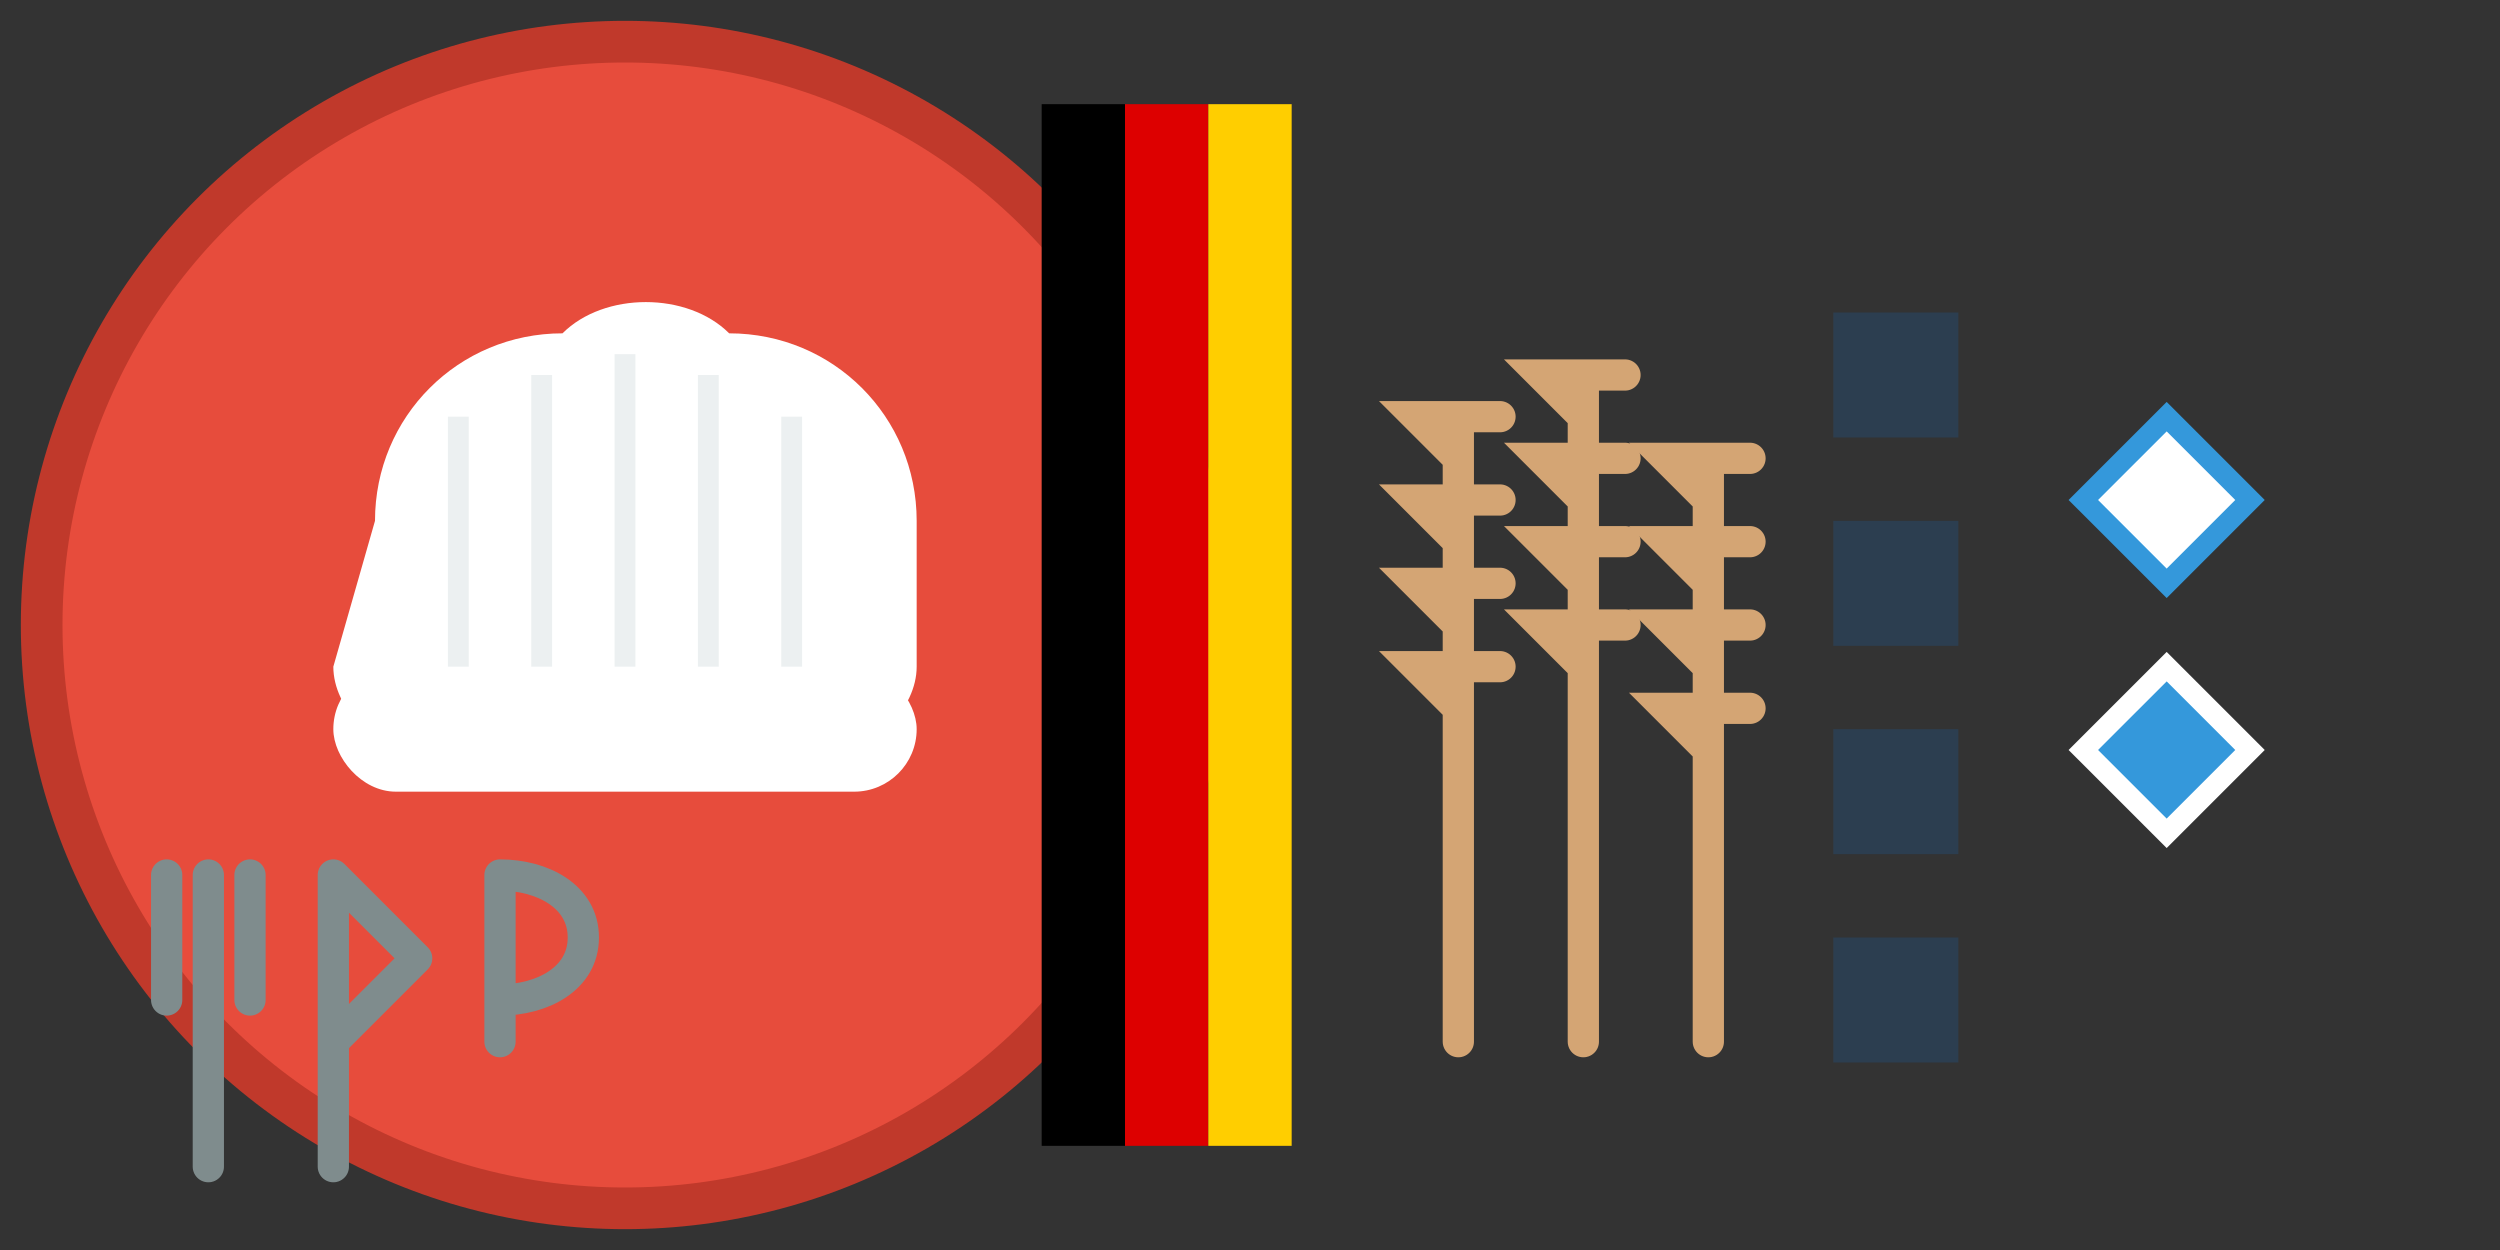 <svg width="120" height="60" viewBox="0 0 120 60" fill="none" xmlns="http://www.w3.org/2000/svg">
  <rect x="0" y="0" width="120" height="60" fill="#333333" stroke="none"/>
  <!-- Background circle -->
  <circle cx="30" cy="30" r="28" fill="#e74c3c" stroke="#c0392b" stroke-width="2"/>
  
  <!-- Chef's hat -->
  <path d="M18 25 C18 20, 22 16, 27 16 C29 14, 33 14, 35 16 C40 16, 44 20, 44 25 L44 32 C44 34, 42 36, 40 36 L20 36 C18 36, 16 34, 16 32 L18 25 Z" fill="white"/>
  
  <!-- Hat band -->
  <rect x="16" y="32" width="28" height="6" rx="3" fill="white"/>
  
  <!-- Chef's hat pleats -->
  <line x1="22" y1="20" x2="22" y2="32" stroke="#ecf0f1" stroke-width="1"/>
  <line x1="26" y1="18" x2="26" y2="32" stroke="#ecf0f1" stroke-width="1"/>
  <line x1="30" y1="17" x2="30" y2="32" stroke="#ecf0f1" stroke-width="1"/>
  <line x1="34" y1="18" x2="34" y2="32" stroke="#ecf0f1" stroke-width="1"/>
  <line x1="38" y1="20" x2="38" y2="32" stroke="#ecf0f1" stroke-width="1"/>
  
  <!-- Cooking utensils -->
  <g transform="translate(8, 40)">
    <!-- Fork -->
    <path d="M2 2 L2 16 M0 2 L0 8 M4 2 L4 8" stroke="#7f8c8d" stroke-width="1.5" stroke-linecap="round"/>
    
    <!-- Knife -->
    <path d="M8 2 L8 16 M8 2 L12 6 L8 10" stroke="#7f8c8d" stroke-width="1.5" stroke-linecap="round" stroke-linejoin="round"/>
    
    <!-- Spoon -->
    <path d="M16 2 L16 10 M16 2 C18 2, 20 3, 20 5 C20 7, 18 8, 16 8" stroke="#7f8c8d" stroke-width="1.5" stroke-linecap="round"/>
  </g>
  
  <!-- German flag colors accent -->
  <rect x="50" y="5" width="4" height="50" fill="#000000"/>
  <rect x="54" y="5" width="4" height="50" fill="#dd0000"/>
  <rect x="58" y="5" width="4" height="50" fill="#ffce00"/>
  
  <!-- Decorative wheat stalks -->
  <g transform="translate(68, 10)">
    <path d="M2 40 L2 10 M2 12 L0 10 L4 10 M2 16 L0 14 L4 14 M2 20 L0 18 L4 18 M2 24 L0 22 L4 22" stroke="#d4a574" stroke-width="1.5" stroke-linecap="round"/>
    <path d="M8 40 L8 8 M8 10 L6 8 L10 8 M8 14 L6 12 L10 12 M8 18 L6 16 L10 16 M8 22 L6 20 L10 20" stroke="#d4a574" stroke-width="1.5" stroke-linecap="round"/>
    <path d="M14 40 L14 12 M14 14 L12 12 L16 12 M14 18 L12 16 L16 16 M14 22 L12 20 L16 20 M14 26 L12 24 L16 24" stroke="#d4a574" stroke-width="1.5" stroke-linecap="round"/>
  </g>
  
  <!-- Traditional German pattern border -->
  <g transform="translate(88, 15)">
    <path d="M0 0 L6 0 L6 6 L0 6 Z M2 2 L4 2 L4 4 L2 4 Z" fill="#2c3e50"/>
    <path d="M0 10 L6 10 L6 16 L0 16 Z M2 12 L4 12 L4 14 L2 14 Z" fill="#2c3e50"/>
    <path d="M0 20 L6 20 L6 26 L0 26 Z M2 22 L4 22 L4 24 L2 24 Z" fill="#2c3e50"/>
    <path d="M0 30 L6 30 L6 36 L0 36 Z M2 32 L4 32 L4 34 L2 34 Z" fill="#2c3e50"/>
  </g>
  
  <!-- Bavarian diamond pattern -->
  <g transform="translate(100, 20)">
    <path d="M4 0 L8 4 L4 8 L0 4 Z" fill="#ffffff" stroke="#3498db" stroke-width="1"/>
    <path d="M4 12 L8 16 L4 20 L0 16 Z" fill="#3498db" stroke="#ffffff" stroke-width="1"/>
  </g>
</svg>
